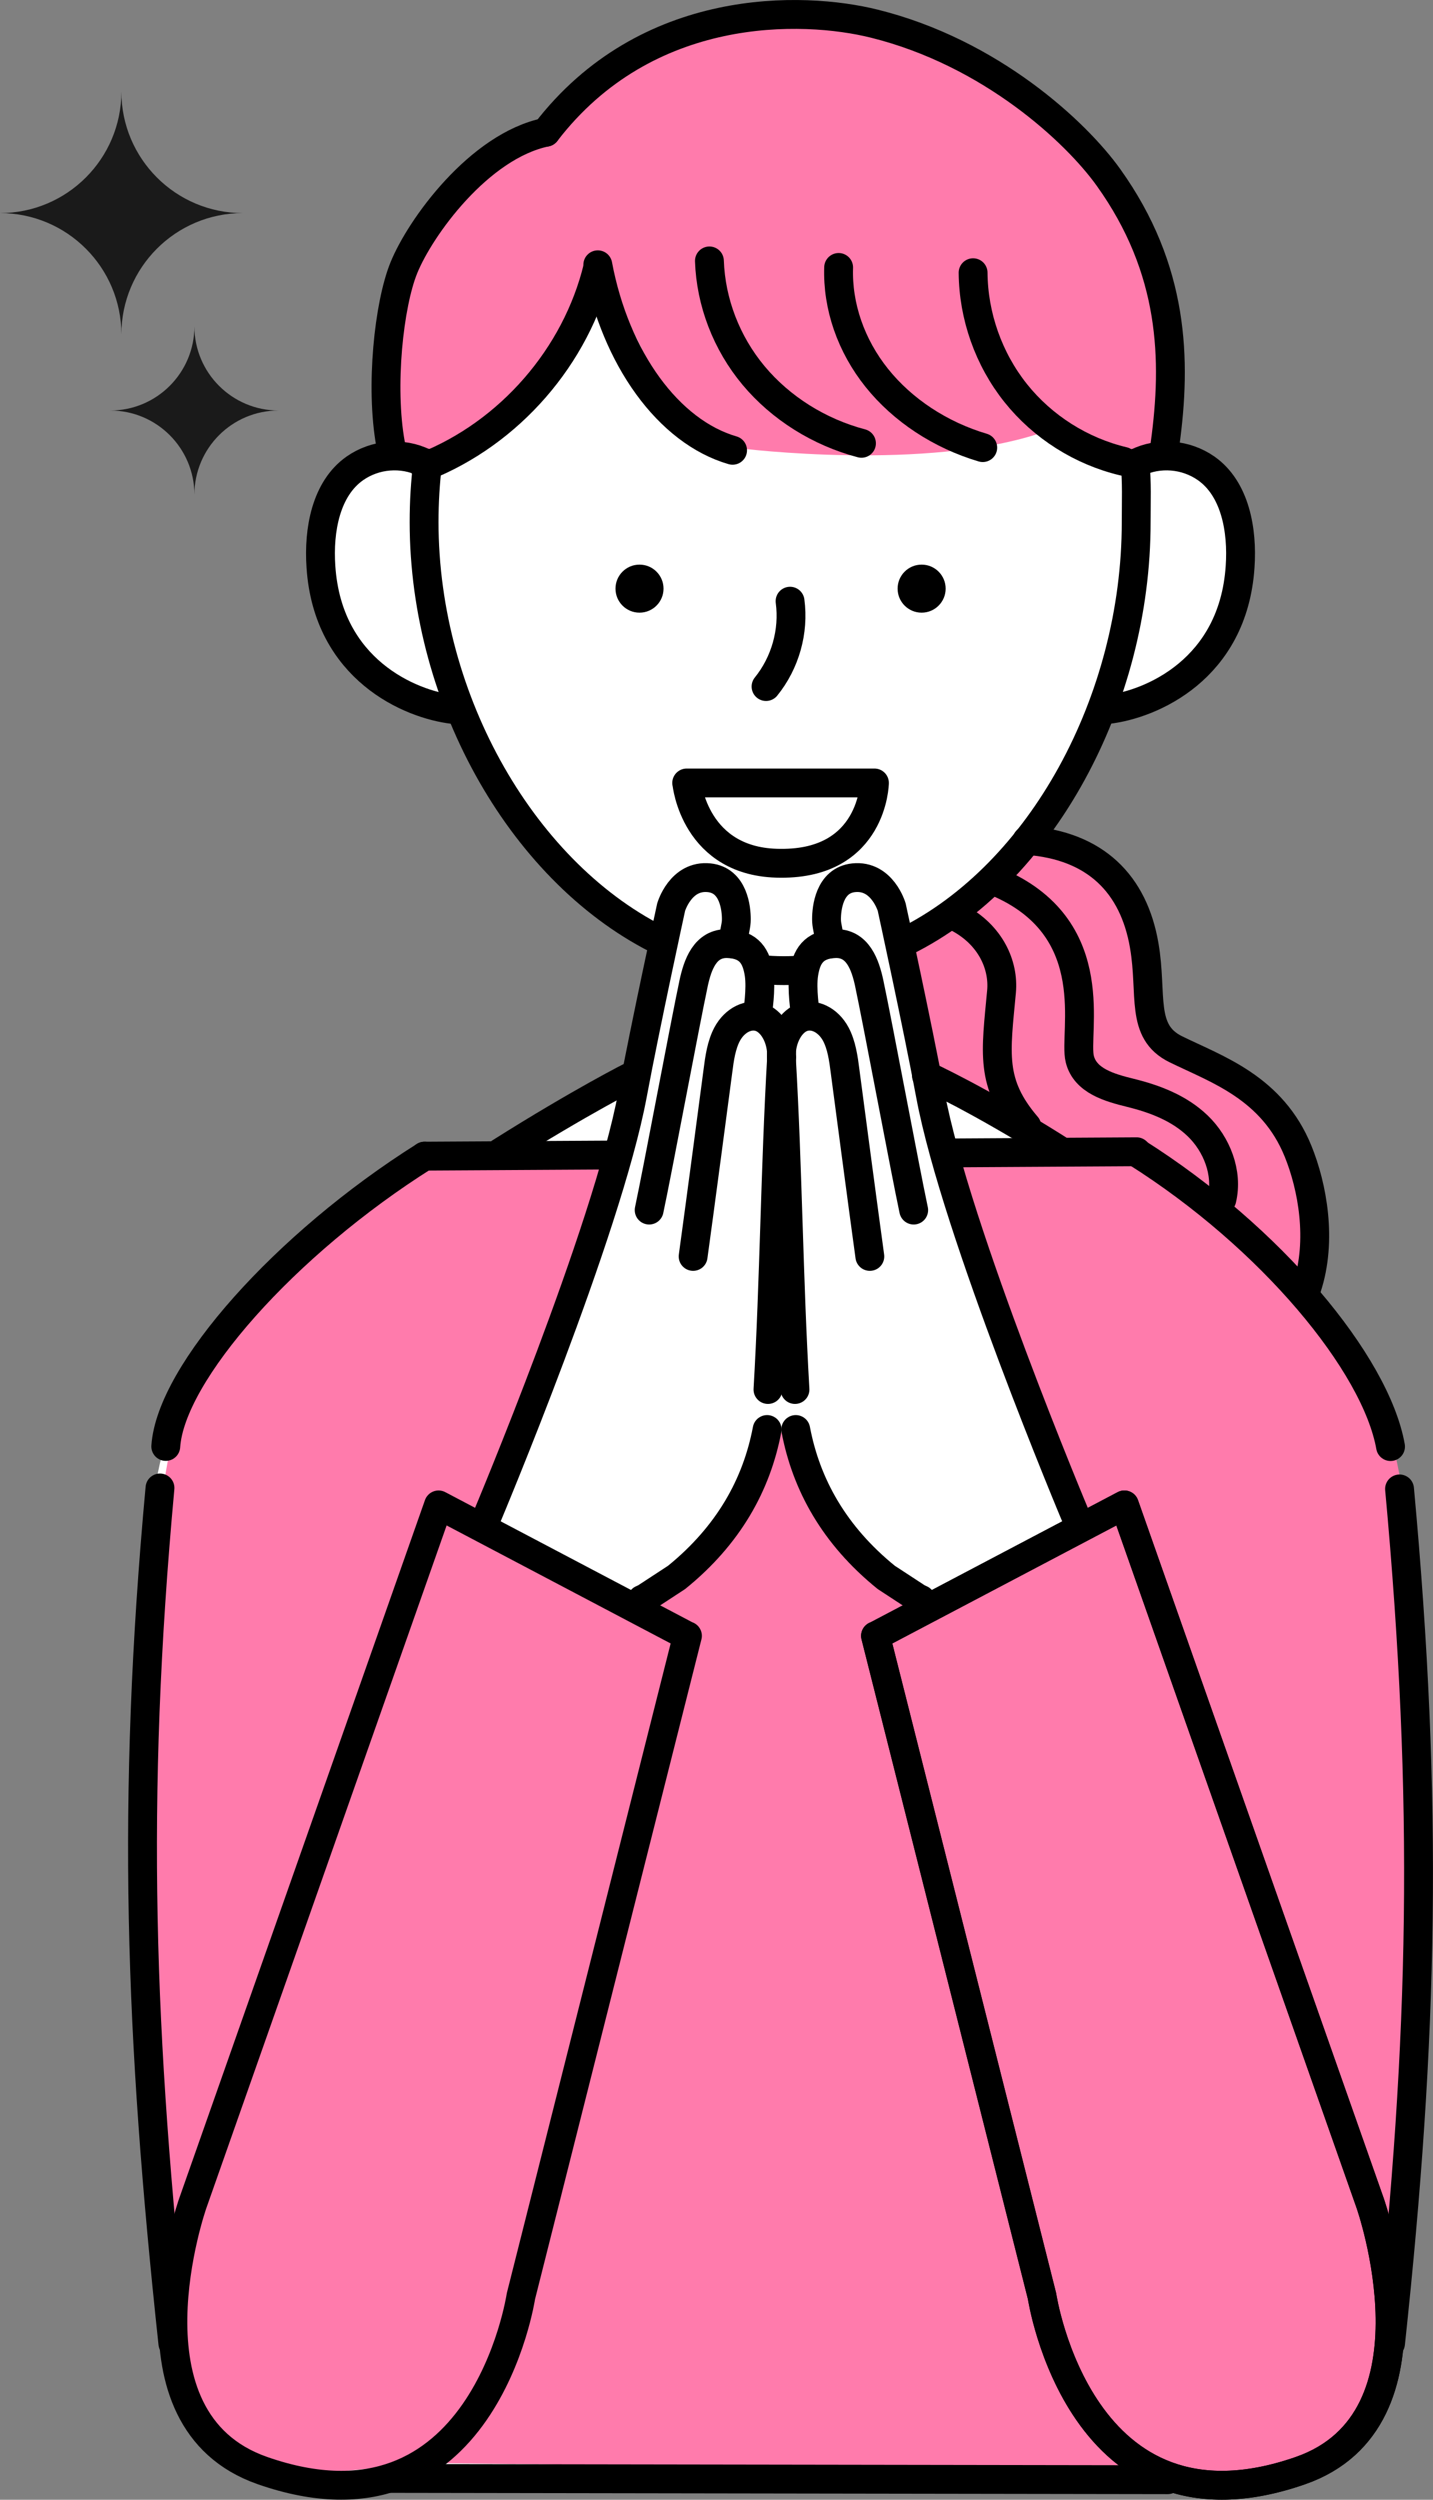 <?xml version="1.0" encoding="UTF-8"?><svg id="_レイヤー_2" xmlns="http://www.w3.org/2000/svg" width="133.64" height="233.1" viewBox="0 0 133.64 233.1"><rect x="0" y="0" width="133.64" height="233.1" fill="#808080" stroke="none"/><g id="_レイヤー_1-2"><g id="color"><path d="m51.49,11.35s-14.93,3.53-14.93,28.33c0,2.63.7,3.75.14,3.18-1.61-1.64-6.36-.45-6.36,6.63s2.6,14.91,12.44,16.59c0,0,6.85,16.81,18.52,21.01l-1.52,11.89-11.75,8.85-7.88.41s-25.01,13.3-25.85,32.62c-.83,19.32,2.27,80.71,2.27,80.71,0,0,3.54,14.73,21.47,9.14l70.93.55s21.61,5.97,21.61-17.87-.55-77.17-.55-77.17l-2.22-8.04-7.2-7.76s8.1-15.4-11.08-22.72l-1.91-2.22-2.16-12.73-8.2-3.88,5.61-12.41s10.95-3.72,11.55-6.91c.59-3.18,5.15-15.7-5.61-17.7,0,0,5.28-19.85-10.57-30.98C82.39-.26,80.38,2.27,80.38,2.27l-8.83-1.29-9.26,2.26-7,4.63-3.81,3.49Z" style="fill:#fff;"/><path d="m52.1,12.1l-10.04,5.67s-7.03,9.5-6.31,22.19l1.09,2.28,3.7,1.31s15.99-12.72,15.99-17.73l6.09,12.29,6.42,3.7s17.47,2.21,28.28-1.52l8.81,2.83,3.26-1.52s1.52-27.06-14.9-32.74c0,0-9.94-10.2-30.45-6.12l-7.95,4.49-4,4.88Z" style="fill:#ff7bac;"/><path d="m104.01,81.62l3.25,7.9.88,7.2s-2.55-.44,5,3.42c7.56,3.87,9.74,11.41,9.74,11.41l-1.67,8.69-14.66-12.73-7.81-.44-5.4-3.48-6.5-3.23-2.07-12.99,12.35-8.65,6.88,2.9Z" style="fill:#ff7bac;"/><path d="m57.25,108.39h-17.87s-19.39,12.05-22.47,22.47c-5.05,17.08-4.47,60.19-.78,81.34,3.69,21.16,2.4,19.4,23.76,17.47l67.92.77s22.46,9.47,23.74-20.94l-.26-64.85s-.19-18.97-11.09-24.73l-13.91-12.33h-17.21l11.76,33.49-13.34,8.68-9.61-7.74-3.51-8.75-2.51.5-5.02,9.61-7.17,5.74-15.42-6.1,12.99-34.61Z" style="fill:#ff7bac;"/></g><g id="LINE"><path d="m61.85,87.86c-12.91-6.2-22.3-22.44-22.3-39.18,0-1.87.11-3.7.33-5.49" style="fill:none; stroke:#000; stroke-linecap:round; stroke-linejoin:round; stroke-width:2.69px;"/><path d="m74.94,90.43c-.66.05-1.15.08-1.83.08-.82,0-1.45-.04-2.26-.12" style="fill:none; stroke:#000; stroke-linecap:round; stroke-linejoin:round; stroke-width:2.69px;"/><path d="m105.85,43.19c.19,1.76.11,3.51.11,5.5,0,16.65-8.86,32.81-21.48,39.08" style="fill:none; stroke:#000; stroke-linecap:round; stroke-linejoin:round; stroke-width:2.69px;"/><path d="m106.02,43.15c2.05-1.01,4.57-.8,6.46.52,2.7,1.89,3.41,5.74,3.17,9.19-.64,9.58-8.31,12.83-12.34,13.3" style="fill:none; stroke:#000; stroke-linecap:round; stroke-linejoin:round; stroke-width:2.69px;"/><path d="m39.56,43.15c-2.05-1.01-4.57-.8-6.46.52-2.7,1.89-3.41,5.74-3.17,9.19.64,9.58,8.31,12.83,12.34,13.3" style="fill:none; stroke:#000; stroke-linecap:round; stroke-linejoin:round; stroke-width:2.69px;"/><circle cx="59.64" cy="54.89" r="2.24"/><circle cx="85.95" cy="54.89" r="2.24"/><path d="m73.68,56.06c.38,2.81-.45,5.75-2.24,7.96" style="fill:none; stroke:#000; stroke-linecap:round; stroke-linejoin:round; stroke-width:2.69px;"/><path d="m64.04,73.01h17.51s-.13,7.56-8.75,7.49c-8.04,0-8.75-7.49-8.75-7.49Z" style="fill:none; stroke:#000; stroke-linecap:round; stroke-linejoin:round; stroke-width:2.69px;"/><path d="m39.59,107.81c-13.02,8.2-23.68,20.24-24.13,27.07" style="fill:none; stroke:#000; stroke-linecap:round; stroke-linejoin:round; stroke-width:2.69px;"/><path d="m59,100.3s-4.74,2.37-12.34,7.16" style="fill:none; stroke:#000; stroke-linecap:round; stroke-linejoin:round; stroke-width:2.69px;"/><path d="m106,107.47c12.52,7.9,22.3,19.68,23.68,27.42" style="fill:none; stroke:#000; stroke-linecap:round; stroke-linejoin:round; stroke-width:2.69px;"/><path d="m86.4,100.3s4.85,2.2,12.2,6.83" style="fill:none; stroke:#000; stroke-linecap:round; stroke-linejoin:round; stroke-width:2.69px;"/><line x1="36.49" y1="231.11" x2="108.9" y2="231.23" style="fill:none; stroke:#000; stroke-linecap:round; stroke-linejoin:round; stroke-width:2.69px;"/><path d="m72.89,98.52c.04-1.62-.76-3.16-1.88-3.62-1.12-.46-2.48.19-3.2,1.54-.53,1-.71,2.24-.86,3.44-1.64,12.44-2.31,17.28-2.31,17.28" style="fill:none; stroke:#000; stroke-linecap:round; stroke-linejoin:round; stroke-width:2.69px;"/><path d="m72.89,98.64c-.6,10.3-.67,20.63-1.27,30.93" style="fill:none; stroke:#000; stroke-linecap:round; stroke-linejoin:round; stroke-width:2.69px;"/><path d="m71.54,133.3c-.97,5.14-3.6,9.87-8.44,13.79l-2.92,1.91-.32.15" style="fill:none; stroke:#000; stroke-linecap:round; stroke-linejoin:round; stroke-width:2.69px;"/><path d="m68.33,88.01c.2-1.49.34-1.67.34-2.3,0-.97-.24-3.62-2.53-3.86-2.67-.28-3.55,2.74-3.55,2.74,0,0-2.38,10.92-3.6,17.46-2.36,12.72-13.59,39.42-13.59,39.42" style="fill:none; stroke:#000; stroke-linecap:round; stroke-linejoin:round; stroke-width:2.69px;"/><path d="m70.65,94.45s.36-2.22.14-3.64c-.24-1.58-.88-2.74-2.91-2.82-2.14-.08-2.83,2.02-3.19,3.68-.83,3.91-3.32,17.26-4.15,21.17" style="fill:none; stroke:#000; stroke-linecap:round; stroke-linejoin:round; stroke-width:2.69px;"/><path d="m64.1,152.55l-23.2-12.22-22.93,65.14s-7.09,20.17,6.51,24.91c20.58,7.18,24.1-16.26,24.1-16.26l15.53-61.58Z" style="fill:none; stroke:#000; stroke-linecap:round; stroke-linejoin:round; stroke-width:2.69px;"/><path d="m72.87,98.52c-.04-1.62.76-3.16,1.88-3.62,1.12-.46,2.48.19,3.2,1.54.53,1,.71,2.24.86,3.44,1.64,12.44,2.31,17.28,2.31,17.28" style="fill:none; stroke:#000; stroke-linecap:round; stroke-linejoin:round; stroke-width:2.69px;"/><path d="m72.87,98.64c.6,10.3.67,20.63,1.27,30.93" style="fill:none; stroke:#000; stroke-linecap:round; stroke-linejoin:round; stroke-width:2.69px;"/><path d="m74.21,133.3c.97,5.14,3.6,9.87,8.44,13.79.97.64,1.95,1.27,2.92,1.91l.32.15" style="fill:none; stroke:#000; stroke-linecap:round; stroke-linejoin:round; stroke-width:2.69px;"/><path d="m77.42,88.01c-.2-1.49-.34-1.67-.34-2.3,0-.97.24-3.62,2.53-3.86,2.67-.28,3.55,2.74,3.55,2.74,0,0,2.38,10.92,3.6,17.46,2.36,12.72,13.59,39.42,13.59,39.42" style="fill:none; stroke:#000; stroke-linecap:round; stroke-linejoin:round; stroke-width:2.69px;"/><path d="m75.1,94.45s-.36-2.22-.14-3.64c.24-1.58.88-2.74,2.91-2.82,2.14-.08,2.83,2.02,3.19,3.68.83,3.91,3.32,17.26,4.15,21.17" style="fill:none; stroke:#000; stroke-linecap:round; stroke-linejoin:round; stroke-width:2.69px;"/><path d="m81.66,152.55l23.2-12.22,22.93,65.14s7.09,20.17-6.51,24.91c-20.58,7.18-24.1-16.26-24.1-16.26l-15.53-61.58Z" style="fill:none; stroke:#000; stroke-linecap:round; stroke-linejoin:round; stroke-width:2.69px;"/><path d="m81.66,152.55l23.2-12.22,22.93,65.14s7.09,20.17-6.51,24.91c-20.58,7.18-24.1-16.26-24.1-16.26l-15.53-61.58Z" style="fill:none; stroke:#000; stroke-linecap:round; stroke-linejoin:round; stroke-width:2.69px;"/><path d="m130.52,138.84c2.7,29.33,2.23,51.04-.84,79.69" style="fill:none; stroke:#000; stroke-linecap:round; stroke-linejoin:round; stroke-width:2.69px;"/><path d="m14.92,138.75c-2.7,29.33-1.87,51.13,1.2,79.77" style="fill:none; stroke:#000; stroke-linecap:round; stroke-linejoin:round; stroke-width:2.69px;"/><line x1="88.41" y1="107.51" x2="106" y2="107.4" style="fill:none; stroke:#000; stroke-linecap:round; stroke-linejoin:round; stroke-width:2.69px;"/><line x1="39.59" y1="107.81" x2="57.61" y2="107.7" style="fill:none; stroke:#000; stroke-linecap:round; stroke-linejoin:round; stroke-width:2.69px;"/><path d="m93.34,82.41c9.68,4.38,6.75,13.92,7.36,16.35.51,2.04,2.8,2.67,4.7,3.14,2.28.56,4.57,1.42,6.31,3.1,1.74,1.68,2.83,4.34,2.24,6.84" style="fill:none; stroke:#000; stroke-linecap:round; stroke-linejoin:round; stroke-width:2.69px;"/><path d="m95.77,78.37c6.41.47,9.96,4.08,10.94,9.8.79,4.59-.41,8.02,2.94,9.67,3.78,1.86,8.99,3.55,11.41,9.52,1.32,3.25,2.28,8.3.81,12.73" style="fill:none; stroke:#000; stroke-linecap:round; stroke-linejoin:round; stroke-width:2.69px;"/><path d="m89.35,85.58c3.02,1.59,4.28,4.4,4.05,6.89-.53,5.73-1.08,8.53,2.36,12.55" style="fill:none; stroke:#000; stroke-linecap:round; stroke-linejoin:round; stroke-width:2.69px;"/><path d="m50.91,12.33c-6.23,1.29-11.72,8.87-13.25,12.65-1.39,3.42-2.21,11.05-1.24,16.42" style="fill:none; stroke:#000; stroke-linecap:round; stroke-linejoin:round; stroke-width:2.69px;"/><path d="m50.91,12.33C60.29.1,74.86.54,81.55,2.21c10.86,2.7,18.81,10.11,21.83,14.34,6.13,8.57,6.35,17.01,5.27,24.86" style="fill:none; stroke:#000; stroke-linecap:round; stroke-linejoin:round; stroke-width:2.69px;"/><path d="m55.75,24.94c-2.01,8.29-8.23,15.44-16.16,18.58" style="fill:none; stroke:#000; stroke-linecap:round; stroke-linejoin:round; stroke-width:2.69px;"/><path d="m66.16,24.33c.13,3.85,1.59,7.66,4.12,10.69,2.53,3.03,6.11,5.28,10.06,6.32" style="fill:none; stroke:#000; stroke-linecap:round; stroke-linejoin:round; stroke-width:2.69px;"/><path d="m78.21,24.94c-.12,3.62,1.15,7.29,3.56,10.3,2.41,3.01,5.93,5.33,9.88,6.5" style="fill:none; stroke:#000; stroke-linecap:round; stroke-linejoin:round; stroke-width:2.69px;"/><path d="m90.75,25.43c.03,4.04,1.45,8.06,3.97,11.22,2.52,3.16,6.12,5.44,10.06,6.37" style="fill:none; stroke:#000; stroke-linecap:round; stroke-linejoin:round; stroke-width:2.69px;"/><path d="m55.75,24.69c1.64,8.74,6.6,15.57,12.57,17.3" style="fill:none; stroke:#000; stroke-linecap:round; stroke-linejoin:round; stroke-width:2.69px;"/></g><path d="m10.28,38.28h0c4.34,0,7.85-3.52,7.85-7.85h0c0,4.34,3.52,7.85,7.85,7.85h0c-4.34,0-7.85,3.52-7.85,7.85h0c0-4.34-3.52-7.85-7.85-7.85Z" style="fill:#1a1a1a;"/><path d="m0,19.87h0c6.25,0,11.32-5.07,11.32-11.32h0c0,6.25,5.07,11.32,11.32,11.32h0c-6.25,0-11.32,5.07-11.32,11.32h0c0-6.25-5.07-11.32-11.32-11.32Z" style="fill:#1a1a1a;"/></g></svg>